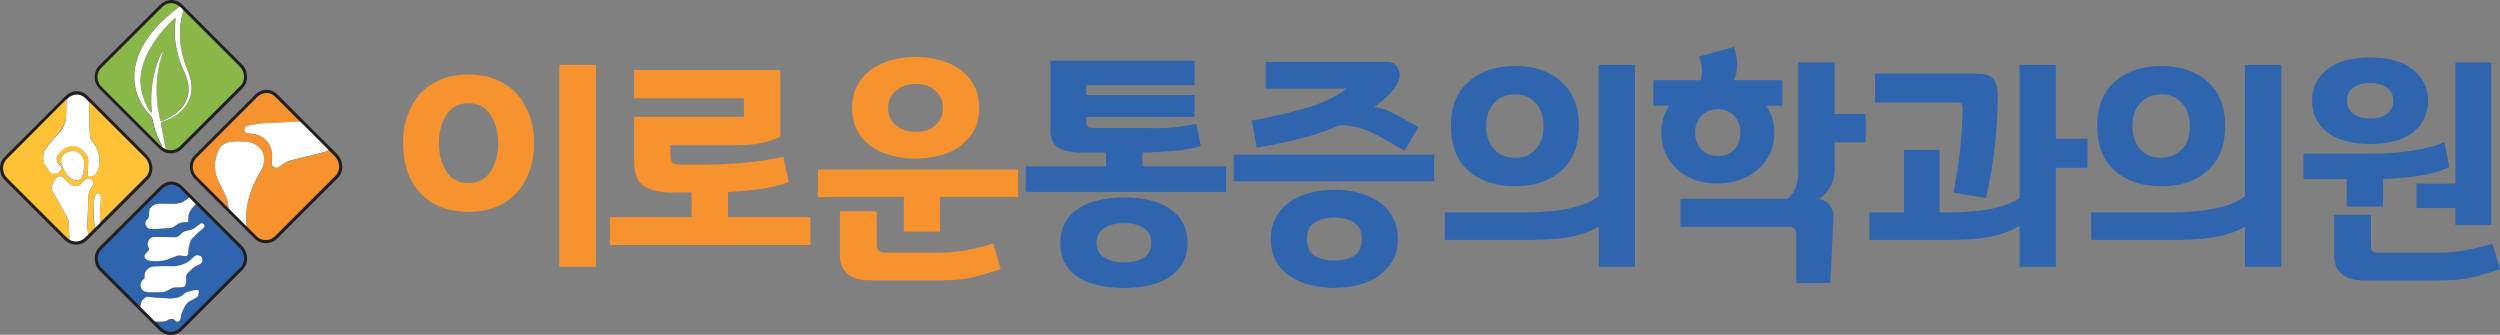 <svg width="224" height="30" viewBox="0 0 224 30" fill="none" xmlns="http://www.w3.org/2000/svg">
<rect x="0" y="0" width="224" height="30" fill="#808080" stroke="none"/>
<g clip-path="url(#clip0_64_1327)">
<path d="M47.437 15.363C47.16 16.118 46.772 16.764 46.28 17.298C45.77 17.839 45.154 18.251 44.429 18.546C43.703 18.834 42.885 18.982 41.968 18.982C41.051 18.982 40.215 18.834 39.501 18.546C38.781 18.257 38.172 17.839 37.662 17.298C37.151 16.764 36.77 16.112 36.505 15.363C36.24 14.607 36.111 13.765 36.111 12.837C36.111 11.909 36.247 11.092 36.517 10.336C36.788 9.58 37.169 8.929 37.662 8.376C38.172 7.835 38.787 7.423 39.513 7.122C40.239 6.821 41.057 6.673 41.974 6.673C42.891 6.673 43.703 6.821 44.435 7.122C45.161 7.423 45.776 7.841 46.286 8.376C46.779 8.929 47.166 9.58 47.443 10.336C47.72 11.092 47.855 11.921 47.855 12.837C47.855 13.753 47.72 14.607 47.443 15.363H47.437ZM43.973 10.324C43.524 9.605 42.86 9.248 41.974 9.248C41.088 9.248 40.411 9.605 39.975 10.324C39.538 11.043 39.323 11.878 39.323 12.837C39.323 13.796 39.538 14.625 39.975 15.338C40.405 16.045 41.076 16.401 41.974 16.401C42.872 16.401 43.524 16.045 43.973 15.338C44.422 14.625 44.644 13.796 44.644 12.837C44.644 11.878 44.416 11.043 43.973 10.324ZM50.119 23.91V5.819H53.398V23.91H50.119Z" fill="#F7932F"/>
<path d="M60.084 13.962C60.084 14.213 60.127 14.41 60.22 14.545C60.312 14.681 60.533 14.748 60.89 14.748H63.406C64.397 14.748 65.492 14.693 66.698 14.582C67.903 14.472 69.066 14.287 70.186 14.035L70.678 16.321C69.927 16.592 69.078 16.794 68.131 16.93C67.184 17.065 66.212 17.157 65.227 17.2V19.461H72.609V21.95H54.652V19.461H61.967V17.243H60.17C59.075 17.243 58.245 17.046 57.679 16.659C57.113 16.272 56.824 15.559 56.824 14.533V10.471H66.654V8.812H56.824V6.28H69.909V12.265C69.294 12.536 68.691 12.726 68.1 12.837C67.51 12.948 66.894 13.003 66.249 13.003H60.078V13.968L60.084 13.962Z" fill="#F7932F"/>
<path d="M80.983 20.752V17.655H73.287V15.19H91.22V17.655H84.219V20.752H80.989H80.983ZM78.559 18.933V21.938C78.559 22.165 78.615 22.331 78.725 22.454C78.836 22.577 79.014 22.632 79.254 22.632H84.17C85.037 22.632 85.868 22.558 86.661 22.405C87.455 22.257 88.23 22.061 88.993 21.821L89.663 24.107C88.888 24.377 88.101 24.611 87.307 24.814C86.513 25.016 85.541 25.115 84.391 25.115H77.858C77.034 25.115 76.394 24.918 75.939 24.531C75.483 24.144 75.256 23.603 75.256 22.915V18.927H78.553L78.559 18.933ZM87.276 11.663C86.969 12.222 86.557 12.695 86.028 13.089C85.517 13.464 84.92 13.74 84.231 13.931C83.542 14.115 82.816 14.213 82.053 14.213C81.291 14.213 80.54 14.121 79.845 13.931C79.15 13.746 78.547 13.464 78.036 13.089C77.513 12.714 77.101 12.247 76.8 11.675C76.498 11.11 76.351 10.44 76.351 9.678C76.351 8.916 76.498 8.253 76.8 7.681C77.101 7.116 77.507 6.637 78.036 6.249C78.547 5.875 79.15 5.592 79.845 5.395C80.54 5.205 81.278 5.106 82.053 5.106C82.829 5.106 83.567 5.205 84.256 5.395C84.945 5.592 85.541 5.875 86.052 6.249C86.575 6.637 86.987 7.116 87.289 7.681C87.59 8.253 87.738 8.916 87.738 9.678C87.738 10.44 87.584 11.104 87.276 11.663ZM83.813 8.13C83.364 7.724 82.779 7.521 82.06 7.521C81.34 7.521 80.749 7.724 80.276 8.13C79.802 8.529 79.568 9.045 79.568 9.678C79.568 10.311 79.802 10.834 80.276 11.227C80.749 11.614 81.34 11.811 82.06 11.811C82.779 11.811 83.364 11.614 83.813 11.227C84.262 10.84 84.483 10.324 84.483 9.678C84.483 9.033 84.262 8.535 83.813 8.13Z" fill="#F7932F"/>
<path d="M97.346 8.511H107.017V10.483H97.346V10.932C97.346 11.141 97.377 11.282 97.445 11.356C97.513 11.43 97.679 11.467 97.949 11.467H101.72C102.213 11.467 102.674 11.467 103.098 11.479C103.523 11.485 103.947 11.479 104.366 11.467C104.784 11.454 105.221 11.418 105.676 11.356C106.131 11.295 106.63 11.209 107.171 11.086L107.595 13.083C106.833 13.304 105.996 13.458 105.079 13.531C104.169 13.605 103.258 13.654 102.366 13.667V14.902H109.865V17.188H91.908V14.902H99.094V13.667H96.891C96.055 13.667 95.378 13.531 94.873 13.249C94.363 12.972 94.111 12.444 94.111 11.669V5.438H107.017V7.632H97.346V8.505V8.511ZM105.928 23.634C105.621 24.15 105.208 24.562 104.686 24.881C104.175 25.207 103.578 25.447 102.889 25.588C102.2 25.729 101.474 25.803 100.711 25.803C99.949 25.803 99.198 25.729 98.503 25.588C97.808 25.447 97.205 25.219 96.694 24.906C96.171 24.58 95.759 24.162 95.458 23.652C95.156 23.142 95.009 22.515 95.009 21.772C95.009 21.028 95.156 20.414 95.458 19.904C95.759 19.388 96.165 18.964 96.694 18.638C97.205 18.306 97.808 18.073 98.503 17.919C99.198 17.771 99.936 17.692 100.711 17.692C101.487 17.692 102.225 17.765 102.914 17.919C103.603 18.067 104.2 18.306 104.71 18.638C105.233 18.97 105.645 19.388 105.947 19.904C106.248 20.42 106.396 21.041 106.396 21.772C106.396 22.503 106.242 23.13 105.934 23.646L105.928 23.634ZM102.471 20.426C102.016 20.137 101.425 19.99 100.711 19.99C99.998 19.99 99.401 20.137 98.94 20.439C98.478 20.74 98.245 21.182 98.245 21.76C98.245 22.337 98.478 22.798 98.94 23.081C99.401 23.363 99.992 23.505 100.711 23.505C101.431 23.505 102.016 23.37 102.471 23.099C102.926 22.829 103.154 22.38 103.154 21.753C103.154 21.127 102.926 20.709 102.471 20.42V20.426Z" fill="#2F64AF"/>
<path d="M128.5 16.248H110.543V13.851H128.5V16.248ZM124.305 5.549C124.754 5.549 125.08 5.758 125.283 6.164C125.486 6.575 125.443 7.042 125.16 7.565C124.951 7.921 124.668 8.271 124.317 8.609C123.966 8.947 123.566 9.273 123.117 9.586C123.339 9.617 123.554 9.66 123.745 9.709C123.942 9.758 124.12 9.82 124.28 9.875C124.508 9.98 124.729 10.09 124.951 10.201C125.178 10.312 125.4 10.434 125.627 10.57C125.855 10.693 126.082 10.822 126.322 10.963C126.562 11.104 126.815 11.252 127.085 11.399L125.849 13.507C125.516 13.329 125.234 13.169 124.994 13.021C124.754 12.88 124.538 12.751 124.341 12.628C124.132 12.524 123.923 12.413 123.714 12.303C123.505 12.192 123.277 12.069 123.043 11.934C122.607 11.725 122.133 11.547 121.616 11.405C121.099 11.264 120.564 11.209 120.011 11.239L119.383 11.485C118.473 11.86 117.408 12.198 116.196 12.493C114.985 12.794 113.785 13.04 112.604 13.23L112.155 10.809C113.877 10.496 115.471 10.127 116.935 9.709C118.399 9.291 119.648 8.702 120.681 7.94H113.41V5.543H124.298L124.305 5.549ZM124.784 23.339C124.477 23.886 124.065 24.341 123.542 24.715C123.031 25.072 122.434 25.342 121.745 25.52C121.056 25.699 120.331 25.791 119.568 25.791C118.805 25.791 118.054 25.705 117.359 25.52C116.664 25.342 116.061 25.072 115.551 24.715C115.028 24.359 114.615 23.904 114.314 23.357C114.013 22.811 113.865 22.165 113.865 21.416C113.865 20.666 114.013 20.039 114.314 19.486C114.615 18.933 115.021 18.472 115.551 18.097C116.061 17.741 116.664 17.464 117.359 17.28C118.054 17.096 118.793 16.997 119.568 16.997C120.343 16.997 121.081 17.09 121.77 17.28C122.459 17.471 123.056 17.741 123.566 18.097C124.089 18.472 124.501 18.933 124.803 19.486C125.104 20.039 125.252 20.684 125.252 21.416C125.252 22.147 125.098 22.786 124.791 23.333L124.784 23.339ZM121.327 19.935C120.872 19.646 120.281 19.498 119.562 19.498C118.842 19.498 118.251 19.646 117.79 19.935C117.328 20.223 117.095 20.721 117.095 21.428C117.095 22.134 117.328 22.638 117.79 22.921C118.251 23.198 118.842 23.339 119.562 23.339C120.281 23.339 120.866 23.198 121.327 22.921C121.782 22.645 122.01 22.147 122.01 21.428C122.01 20.709 121.782 20.23 121.327 19.935Z" fill="#2F64AF"/>
<path d="M143.245 23.91V20.303C142.569 20.709 141.756 21.004 140.797 21.2C139.837 21.397 138.558 21.489 136.958 21.489H129.459V19.025H136.89C138.299 19.025 139.548 18.902 140.637 18.662C141.732 18.423 142.599 18.066 143.239 17.587V5.819H146.493V23.91H143.239H143.245ZM139.886 15.301C138.834 16.229 137.45 16.69 135.746 16.69C134.042 16.69 132.639 16.229 131.581 15.301C130.529 14.373 130 13.034 130 11.288C130 9.543 130.529 8.24 131.594 7.313C132.652 6.379 134.042 5.912 135.746 5.912C137.45 5.912 138.834 6.379 139.886 7.313C140.938 8.247 141.467 9.574 141.467 11.288C141.467 13.003 140.938 14.373 139.886 15.301ZM137.586 9.218C137.106 8.701 136.491 8.443 135.746 8.443C135.002 8.443 134.362 8.701 133.882 9.218C133.402 9.734 133.162 10.422 133.162 11.295C133.162 12.167 133.402 12.892 133.882 13.39C134.362 13.888 134.983 14.14 135.746 14.14C136.509 14.14 137.106 13.888 137.586 13.39C138.065 12.892 138.305 12.192 138.305 11.295C138.305 10.397 138.065 9.734 137.586 9.218Z" fill="#2F64AF"/>
<path d="M159.696 9.476H158.263C158.49 9.82 158.662 10.195 158.792 10.594C158.921 11 158.982 11.424 158.982 11.872C158.982 12.591 158.847 13.23 158.57 13.802C158.293 14.367 157.924 14.847 157.457 15.234C156.995 15.621 156.454 15.922 155.839 16.131C155.224 16.34 154.59 16.444 153.932 16.444C153.23 16.444 152.572 16.346 151.957 16.143C151.342 15.94 150.807 15.639 150.339 15.234C149.89 14.847 149.527 14.367 149.263 13.802C148.992 13.236 148.856 12.591 148.856 11.872C148.856 11.424 148.918 11 149.035 10.594C149.158 10.189 149.324 9.82 149.552 9.476H148.137V7.19H152.381C152.443 7.012 152.48 6.803 152.492 6.563C152.505 6.323 152.498 6.102 152.468 5.893C152.437 5.758 152.406 5.623 152.369 5.475C152.332 5.334 152.289 5.193 152.246 5.057L155.365 4.209C155.451 4.492 155.525 4.781 155.58 5.07C155.636 5.359 155.66 5.647 155.66 5.93C155.642 6.157 155.611 6.373 155.562 6.594C155.507 6.809 155.439 7.012 155.347 7.19H159.702V9.476H159.696ZM164.384 5.598V10.213H167.164V12.745H164.384V15.098C164.384 15.774 164.248 16.334 163.972 16.794C163.695 17.249 163.356 17.599 162.95 17.839C163.369 17.882 163.701 18.067 163.947 18.386C164.193 18.706 164.304 19.093 164.273 19.541L164.002 25.348H160.951V20.973C160.951 20.764 160.902 20.604 160.791 20.494C160.686 20.383 160.526 20.328 160.323 20.328H150.579V17.815H160.12C160.477 17.575 160.736 17.237 160.896 16.794C161.056 16.352 161.129 15.86 161.129 15.326V5.598H164.384ZM155.408 10.404C155.045 9.992 154.553 9.789 153.926 9.789C153.298 9.789 152.8 9.992 152.431 10.404C152.062 10.815 151.883 11.301 151.883 11.872C151.883 12.468 152.062 12.972 152.431 13.378C152.8 13.783 153.292 13.98 153.926 13.98C154.559 13.98 155.045 13.777 155.408 13.378C155.765 12.972 155.943 12.475 155.943 11.872C155.943 11.27 155.765 10.815 155.408 10.404Z" fill="#2F64AF"/>
<path d="M173.789 13.421V19.025H174.823C176.151 19.025 177.339 18.921 178.378 18.712C179.418 18.503 180.273 18.189 180.95 17.771V5.819H184.204V12.431H187.034V15.031H184.204V23.91H180.95V20.236C180.292 20.641 179.492 20.948 178.557 21.163C177.622 21.378 176.397 21.489 174.884 21.489H167.502V19.025H170.602V13.421H173.789ZM175.026 17.28C175.278 16.008 175.481 14.693 175.635 13.322C175.782 11.958 175.856 10.754 175.856 9.721C175.856 9.543 175.825 9.408 175.758 9.316C175.69 9.224 175.542 9.181 175.321 9.181H168.006V6.6H177.056C177.849 6.6 178.372 6.766 178.624 7.104C178.877 7.442 179.006 7.939 179.006 8.597C178.994 10.299 178.883 11.946 178.68 13.537C178.477 15.129 178.237 16.53 177.948 17.741L175.032 17.267L175.026 17.28Z" fill="#2F64AF"/>
<path d="M201.151 23.91V20.303C200.475 20.709 199.663 21.004 198.703 21.2C197.749 21.397 196.47 21.489 194.864 21.489H187.365V19.025H194.797C196.205 19.025 197.454 18.902 198.543 18.662C199.638 18.423 200.506 18.066 201.151 17.587V5.819H204.406V23.91H201.151ZM197.793 15.301C196.741 16.229 195.356 16.69 193.652 16.69C191.948 16.69 190.546 16.229 189.488 15.301C188.436 14.373 187.907 13.034 187.907 11.288C187.907 9.543 188.436 8.24 189.5 7.313C190.564 6.379 191.948 5.912 193.652 5.912C195.356 5.912 196.741 6.379 197.793 7.313C198.845 8.247 199.374 9.574 199.374 11.288C199.374 13.003 198.845 14.373 197.793 15.301ZM195.492 9.218C195.012 8.701 194.397 8.443 193.652 8.443C192.908 8.443 192.268 8.701 191.788 9.218C191.309 9.734 191.069 10.422 191.069 11.295C191.069 12.167 191.309 12.892 191.788 13.39C192.268 13.888 192.89 14.14 193.652 14.14C194.415 14.14 195.012 13.888 195.492 13.39C195.972 12.892 196.212 12.192 196.212 11.295C196.212 10.397 195.972 9.734 195.492 9.218Z" fill="#2F64AF"/>
<path d="M206.381 13.777H212.084C212.533 13.777 213.049 13.765 213.634 13.747C214.218 13.722 214.815 13.673 215.43 13.599C216.045 13.526 216.661 13.421 217.282 13.286C217.903 13.151 218.481 12.973 219.023 12.745L219.447 14.963C218.641 15.351 217.7 15.621 216.63 15.768C215.559 15.916 214.526 16.008 213.523 16.039V18.503H210.269V16.039H206.387V13.771L206.381 13.777ZM216.187 11.854C215.276 12.555 214.003 12.905 212.373 12.905C210.742 12.905 209.408 12.549 208.509 11.842C207.611 11.135 207.162 10.195 207.162 9.027C207.162 7.86 207.611 6.944 208.509 6.225C209.408 5.506 210.693 5.15 212.373 5.15C214.052 5.15 215.276 5.506 216.187 6.225C217.097 6.944 217.553 7.878 217.553 9.027C217.553 10.177 217.097 11.147 216.187 11.854ZM212.44 19.253V22.03C212.44 22.258 212.483 22.411 212.563 22.503C212.643 22.596 212.803 22.639 213.043 22.639H218.475C219.343 22.639 220.179 22.565 220.979 22.411C221.779 22.264 222.56 22.067 223.323 21.828L224 24.113C223.218 24.384 222.431 24.617 221.631 24.82C220.831 25.023 219.853 25.121 218.703 25.121H211.702C210.878 25.121 210.244 24.925 209.807 24.537C209.364 24.15 209.143 23.61 209.143 22.921V19.247H212.447L212.44 19.253ZM213.886 7.86C213.523 7.577 213.013 7.436 212.373 7.436C211.733 7.436 211.204 7.577 210.835 7.86C210.466 8.143 210.287 8.53 210.287 9.027C210.287 9.525 210.466 9.906 210.835 10.195C211.204 10.478 211.714 10.619 212.373 10.619C213.031 10.619 213.523 10.478 213.886 10.195C214.255 9.912 214.434 9.519 214.434 9.027C214.434 8.536 214.249 8.143 213.886 7.86ZM223.212 20.168H220.007V18.644H216.525V16.445H220.007V5.598H223.212V20.168Z" fill="#2F64AF"/>
<path d="M21.673 5.764L16.302 0.393C16.05 0.141 15.712 0 15.361 0C14.98 0 14.611 0.166 14.321 0.461L8.889 5.887C8.336 6.452 8.348 7.38 8.92 7.964L14.278 13.316C14.549 13.587 14.912 13.74 15.293 13.74H15.3C15.687 13.74 16.05 13.587 16.321 13.31L21.753 7.884C22.294 7.331 22.263 6.36 21.679 5.764H21.673Z" fill="#221E1F"/>
<path d="M13.651 10.699C13.633 10.576 13.577 10.477 13.491 10.391C11.91 8.738 11.597 6.631 12.562 4.566C13.307 2.98 14.512 1.794 15.878 0.744C15.946 0.688 16.014 0.633 16.081 0.578C15.62 0.135 14.949 0.197 14.5 0.658L9.068 6.084C8.607 6.551 8.637 7.307 9.093 7.774L14.439 13.12C14.476 13.15 14.512 13.187 14.549 13.218C14.439 13.027 14.34 12.794 14.285 12.683C13.977 12.057 13.756 11.393 13.639 10.705L13.651 10.699Z" fill="#89B848"/>
<path d="M16.887 8.118C16.924 7.497 16.727 6.932 16.475 6.379C15.805 4.904 15.503 3.374 15.718 1.752C15.718 1.709 15.743 1.653 15.681 1.623C15.657 1.635 15.632 1.647 15.614 1.666C14.673 2.514 13.885 3.491 13.295 4.609C12.599 5.924 12.341 7.301 12.845 8.745C13.012 9.236 13.215 9.709 13.547 10.115C13.627 9.961 13.571 9.789 13.559 9.636C13.473 8.063 13.694 6.545 14.291 5.095C14.353 4.941 14.414 4.775 14.58 4.646C14.58 4.843 14.494 4.972 14.451 5.113C14.014 6.557 13.941 8.032 14.125 9.519C14.174 9.906 14.267 10.293 14.328 10.674C14.359 10.871 14.383 10.902 14.556 10.822C15.06 10.582 15.558 10.342 15.977 9.943C16.518 9.433 16.832 8.849 16.881 8.118H16.887Z" fill="#89B848"/>
<path d="M21.482 5.955L16.444 0.922C16.444 0.922 16.444 0.94 16.438 0.953C15.94 2.483 16.062 4.007 16.524 5.524C16.69 6.059 16.948 6.563 17.078 7.11C17.391 8.431 16.875 9.58 15.786 10.324C15.404 10.582 14.974 10.754 14.543 10.92C14.42 10.969 14.408 11.018 14.432 11.135C14.568 11.811 14.691 12.487 14.82 13.157C14.832 13.23 14.857 13.304 14.851 13.378C15.275 13.55 15.773 13.464 16.118 13.114L21.55 7.688C22.011 7.221 21.944 6.428 21.482 5.955Z" fill="#89B848"/>
<path d="M14.82 13.157C14.691 12.481 14.568 11.805 14.433 11.135C14.408 11.018 14.42 10.969 14.543 10.92C14.974 10.754 15.405 10.588 15.786 10.324C16.875 9.58 17.392 8.431 17.078 7.11C16.949 6.563 16.69 6.059 16.524 5.525C16.057 4.007 15.94 2.483 16.438 0.953C16.438 0.94 16.438 0.934 16.444 0.922L16.118 0.596C16.118 0.596 16.1 0.578 16.094 0.572C16.026 0.627 15.958 0.682 15.891 0.738C14.525 1.788 13.313 2.974 12.575 4.56C11.609 6.625 11.923 8.732 13.504 10.385C13.59 10.478 13.639 10.57 13.664 10.693C13.78 11.387 14.002 12.044 14.31 12.671C14.365 12.782 14.47 13.015 14.574 13.206C14.66 13.274 14.759 13.335 14.863 13.372C14.863 13.298 14.845 13.224 14.832 13.151L14.82 13.157ZM14.334 10.68C14.273 10.293 14.18 9.912 14.131 9.525C13.947 8.038 14.02 6.563 14.457 5.119C14.5 4.978 14.593 4.843 14.586 4.652C14.42 4.781 14.359 4.953 14.297 5.101C13.694 6.557 13.473 8.075 13.565 9.642C13.571 9.802 13.633 9.968 13.553 10.121C13.221 9.716 13.024 9.236 12.852 8.751C12.347 7.301 12.605 5.93 13.301 4.615C13.891 3.491 14.679 2.52 15.62 1.672C15.638 1.653 15.663 1.641 15.688 1.629C15.749 1.659 15.731 1.715 15.725 1.758C15.515 3.38 15.811 4.91 16.481 6.385C16.733 6.938 16.93 7.503 16.893 8.124C16.844 8.861 16.53 9.445 15.989 9.949C15.565 10.342 15.072 10.588 14.568 10.828C14.396 10.908 14.371 10.877 14.34 10.68H14.334Z" fill="white"/>
<path d="M30.2 13.808L24.83 8.443C24.577 8.191 24.245 8.05 23.888 8.05C23.507 8.05 23.132 8.216 22.849 8.511L17.417 13.937C16.863 14.502 16.875 15.43 17.448 16.014L22.806 21.366C23.076 21.636 23.439 21.79 23.821 21.79H23.827C24.215 21.79 24.577 21.636 24.848 21.36L30.28 15.934C30.822 15.381 30.791 14.41 30.206 13.814L30.2 13.808Z" fill="#221E1F"/>
<path d="M30.003 14.004L29.401 13.402C29.363 13.519 29.204 13.593 28.957 13.654C28.287 13.808 27.623 13.986 26.958 14.152C26.404 14.293 25.826 14.379 25.334 14.717C25.088 14.889 24.848 15.196 24.516 14.969C24.227 14.778 24.368 14.434 24.368 14.219C24.454 13.064 23.815 12.216 22.756 12.019C22.646 11.995 22.535 11.995 22.424 11.976C22.191 11.94 21.877 11.97 21.877 11.626C21.877 11.307 22.178 11.27 22.412 11.221C22.8 11.141 23.199 11.061 23.593 11.042C24.608 10.981 25.623 10.963 26.638 10.913C26.737 10.913 26.829 10.913 26.915 10.926L24.965 8.972L24.639 8.652C24.639 8.652 24.62 8.634 24.614 8.627C24.153 8.185 23.482 8.253 23.033 8.707L17.601 14.133C17.14 14.6 17.171 15.356 17.626 15.823L20.474 18.668C20.456 17.587 19.724 16.763 19.398 15.793C19.145 15.037 19.244 14.262 19.515 13.599C19.964 12.499 21.034 12.665 21.951 12.677C22.775 12.689 23.47 13.236 23.624 13.881C23.741 14.398 23.612 14.908 23.366 15.325C22.455 16.856 21.895 18.466 22.111 20.297L22.978 21.163C23.015 21.2 23.052 21.231 23.089 21.262C23.181 21.329 23.273 21.391 23.372 21.427C23.796 21.599 24.301 21.507 24.639 21.163L30.071 15.737C30.532 15.27 30.465 14.477 30.003 14.004Z" fill="#F7932F"/>
<path d="M23.366 15.325C23.612 14.908 23.747 14.398 23.624 13.881C23.476 13.236 22.775 12.689 21.951 12.677C21.034 12.665 19.964 12.499 19.515 13.599C19.244 14.262 19.145 15.037 19.398 15.793C19.724 16.763 20.456 17.587 20.474 18.668L22.105 20.297C21.889 18.466 22.455 16.856 23.36 15.325H23.366Z" fill="white"/>
<path d="M26.644 10.907C25.629 10.956 24.614 10.975 23.599 11.036C23.206 11.061 22.806 11.134 22.418 11.214C22.184 11.263 21.883 11.3 21.883 11.62C21.883 11.964 22.197 11.939 22.43 11.97C22.541 11.989 22.652 11.995 22.762 12.013C23.814 12.21 24.46 13.058 24.374 14.213C24.374 14.428 24.233 14.772 24.522 14.963C24.854 15.19 25.094 14.883 25.34 14.711C25.832 14.367 26.404 14.281 26.964 14.145C27.629 13.979 28.293 13.807 28.964 13.648C29.216 13.586 29.37 13.512 29.407 13.396L26.927 10.913C26.841 10.901 26.749 10.895 26.651 10.901L26.644 10.907Z" fill="white"/>
<path d="M13.203 13.937L7.826 8.566C7.574 8.314 7.242 8.173 6.885 8.173C6.503 8.173 6.128 8.339 5.839 8.634L0.407 14.066C-0.147 14.631 -0.134 15.559 0.438 16.143L5.796 21.495C6.067 21.766 6.43 21.919 6.811 21.919H6.817C7.205 21.919 7.568 21.766 7.832 21.489L13.264 16.063C13.806 15.51 13.775 14.539 13.197 13.949L13.203 13.937Z" fill="#221E1F"/>
<path d="M13.005 14.127L7.992 9.119C7.992 9.918 7.985 10.778 8.004 11.012C8.041 11.43 8.041 12.124 8.096 12.351C8.152 12.579 8.324 12.683 8.434 12.855C8.742 13.359 8.816 13.685 8.853 13.826C8.914 14.084 8.92 14.354 8.92 14.447C8.92 14.607 8.859 14.994 8.804 15.159C8.767 15.295 8.564 15.608 8.478 15.663C8.398 15.719 8.201 15.768 8.01 15.768C7.819 15.768 7.85 15.633 7.85 15.633C7.85 15.633 7.856 15.387 7.869 15.289C7.887 15.11 7.936 14.391 7.893 14.226C7.862 14.084 7.924 13.881 7.266 13.335C6.583 12.769 5.795 13.261 5.666 13.353C5.58 13.414 5.143 13.845 5.1 14.029C5.057 14.219 5.094 14.367 5.174 14.551C5.254 14.736 5.352 14.729 5.445 14.84C5.531 14.951 5.506 15.086 5.445 15.196C5.383 15.307 5.211 15.467 5.119 15.498C5.026 15.522 4.731 15.608 4.547 15.454C4.424 15.356 4.134 14.914 3.999 14.686C3.784 14.33 3.882 13.697 3.95 13.537C4.005 13.408 4.331 12.984 4.46 12.812C4.639 12.572 5.119 12.081 5.383 11.78C5.654 11.479 5.869 10.84 5.906 10.649C5.931 10.52 5.943 9.518 5.949 8.892L0.603 14.256C0.142 14.729 0.173 15.479 0.628 15.946L5.974 21.286C6.011 21.323 6.048 21.354 6.085 21.384C6.128 21.421 6.171 21.446 6.22 21.477C6.183 20.856 6.146 20.143 6.146 19.977C6.146 19.67 6.066 19.535 5.968 19.381C5.875 19.227 4.866 17.433 4.799 17.28C4.719 17.101 4.417 16.856 4.879 16.167C5.34 15.479 5.654 15.921 5.752 16.008C5.869 16.112 6.048 16.407 6.527 16.604C7.007 16.8 7.186 16.518 7.266 16.462C7.346 16.407 7.506 16.124 7.819 16.008C8.127 15.885 8.207 16.1 8.33 16.266C8.453 16.438 8.275 16.616 8.059 17.028C7.844 17.439 7.912 18.496 7.887 18.748C7.862 19 7.832 20.088 7.832 20.285C7.832 20.358 7.862 20.666 7.899 21.028L8.527 20.401C8.496 20.285 8.478 20.174 8.459 20.106C8.41 19.848 8.373 18.859 8.367 18.619C8.367 18.373 8.465 17.593 8.551 17.476C8.631 17.378 8.834 17.218 8.97 17.433C9.111 17.648 8.976 18.545 8.97 18.982C8.97 19.357 8.97 19.639 8.988 19.934L13.067 15.86C13.528 15.393 13.46 14.594 12.999 14.127H13.005ZM7.549 14.822C7.536 14.951 7.487 15.811 7.216 16.044C6.927 16.29 6.54 16.1 6.392 16.014C6.171 15.872 5.881 15.51 5.881 15.51C5.802 15.399 5.642 15.049 5.58 14.92C5.537 14.822 5.475 14.619 5.475 14.416C5.475 14.262 5.531 13.986 5.722 13.832C6.035 13.574 6.491 13.451 6.829 13.574C6.989 13.629 7.235 13.789 7.395 14.066C7.481 14.207 7.579 14.508 7.549 14.828V14.822Z" fill="#FEC237"/>
<path d="M5.383 11.805C5.112 12.106 4.638 12.597 4.46 12.837C4.331 13.009 4.005 13.427 3.949 13.562C3.882 13.722 3.783 14.349 3.999 14.711C4.14 14.938 4.429 15.375 4.546 15.479C4.731 15.633 5.032 15.547 5.118 15.522C5.211 15.498 5.383 15.338 5.444 15.221C5.506 15.111 5.53 14.975 5.444 14.865C5.352 14.748 5.254 14.76 5.174 14.576C5.094 14.386 5.057 14.238 5.1 14.054C5.143 13.869 5.58 13.439 5.666 13.378C5.795 13.279 6.589 12.794 7.265 13.359C7.924 13.912 7.862 14.109 7.893 14.25C7.93 14.416 7.88 15.135 7.868 15.313C7.856 15.412 7.85 15.658 7.85 15.658C7.85 15.658 7.825 15.793 8.01 15.793C8.194 15.793 8.397 15.743 8.477 15.688C8.557 15.633 8.76 15.319 8.803 15.184C8.852 15.012 8.92 14.631 8.92 14.472C8.92 14.379 8.914 14.115 8.852 13.851C8.822 13.71 8.748 13.384 8.434 12.88C8.323 12.702 8.151 12.597 8.096 12.376C8.04 12.149 8.04 11.448 8.004 11.037C7.985 10.803 7.985 9.943 7.991 9.144L7.967 9.113L7.641 8.794C7.641 8.794 7.622 8.775 7.616 8.769C7.155 8.333 6.484 8.394 6.035 8.849L5.949 8.935C5.949 9.562 5.93 10.563 5.906 10.692C5.869 10.883 5.654 11.522 5.383 11.823V11.805Z" fill="white"/>
<path d="M6.828 13.568C6.49 13.445 6.034 13.568 5.721 13.826C5.53 13.98 5.475 14.256 5.475 14.41C5.475 14.613 5.53 14.815 5.579 14.914C5.641 15.049 5.801 15.393 5.881 15.504C5.881 15.504 6.17 15.866 6.391 16.008C6.533 16.1 6.926 16.284 7.216 16.038C7.486 15.805 7.535 14.951 7.548 14.815C7.579 14.496 7.48 14.195 7.394 14.053C7.228 13.777 6.988 13.617 6.828 13.562V13.568Z" fill="white"/>
<path d="M7.888 18.748C7.912 18.497 7.845 17.44 8.06 17.028C8.275 16.622 8.454 16.438 8.331 16.266C8.208 16.094 8.128 15.885 7.82 16.008C7.513 16.125 7.346 16.407 7.266 16.462C7.186 16.518 7.008 16.8 6.528 16.604C6.048 16.407 5.876 16.106 5.753 16.008C5.655 15.922 5.335 15.479 4.88 16.168C4.418 16.856 4.72 17.102 4.8 17.28C4.867 17.433 5.876 19.222 5.968 19.381C6.061 19.535 6.147 19.67 6.147 19.977C6.147 20.143 6.184 20.856 6.221 21.477C6.27 21.508 6.319 21.532 6.368 21.551C6.793 21.723 7.297 21.631 7.636 21.286L7.894 21.028C7.857 20.666 7.826 20.358 7.826 20.285C7.826 20.088 7.857 19 7.882 18.748H7.888Z" fill="white"/>
<path d="M8.976 18.982C8.982 18.546 9.118 17.649 8.976 17.434C8.835 17.219 8.638 17.372 8.558 17.477C8.466 17.593 8.367 18.374 8.373 18.62C8.379 18.866 8.423 19.849 8.466 20.107C8.478 20.18 8.503 20.285 8.533 20.402L9.001 19.935C8.989 19.646 8.976 19.357 8.982 18.982H8.976Z" fill="white"/>
<path d="M21.673 22.03L16.302 16.665C16.05 16.413 15.712 16.272 15.361 16.272C14.98 16.272 14.611 16.438 14.321 16.733L8.889 22.159C8.336 22.724 8.348 23.652 8.92 24.236L14.278 29.588C14.549 29.859 14.912 30.012 15.293 30.012H15.3C15.687 30.012 16.05 29.859 16.321 29.582L21.753 24.156C22.294 23.603 22.263 22.632 21.679 22.042L21.673 22.03Z" fill="#221E1F"/>
<path d="M21.483 22.22L17.559 18.3C17.423 18.435 17.202 18.656 17.103 18.828C16.95 19.092 16.9 19.246 16.882 19.492C16.87 19.621 16.876 19.738 16.882 19.817C16.882 19.879 16.833 19.928 16.777 19.922C16.599 19.91 16.261 19.91 16.052 20.02C15.762 20.18 15.553 20.407 15.313 20.438C15.073 20.475 13.566 20.561 13.431 20.524C13.295 20.487 13.111 20.309 13.062 20.186C13.012 20.07 13.019 19.879 13.086 19.793C13.117 19.75 13.185 19.682 13.24 19.621C13.314 19.541 13.357 19.436 13.357 19.326C13.357 19.111 13.363 18.742 13.486 18.619C13.658 18.441 13.8 18.33 14.101 18.269C14.23 18.244 14.938 18.244 15.178 18.269C15.418 18.294 16.138 18.22 16.255 18.171C16.371 18.115 16.741 17.894 16.784 17.857C16.857 17.796 16.913 17.741 16.962 17.704L16.476 17.218L16.451 17.188L16.125 16.868C16.125 16.868 16.107 16.849 16.101 16.843C15.639 16.401 14.969 16.462 14.52 16.923L14.427 17.015L9.088 22.349C8.626 22.816 8.657 23.572 9.112 24.039L12.569 27.493C12.606 27.278 12.674 26.983 12.785 26.89C12.939 26.761 13.025 26.552 13.369 26.608C13.714 26.657 13.929 26.681 14.532 26.706C15.135 26.731 15.03 26.786 15.559 26.724C16.088 26.663 16.199 26.565 16.384 26.43C16.568 26.294 16.587 26.208 16.845 26.147C17.103 26.085 17.362 25.993 17.522 25.993C17.675 25.987 17.86 25.913 17.817 26.172C17.774 26.43 17.854 26.534 17.473 26.749C17.085 26.964 16.87 27.038 16.685 27.271C16.5 27.511 16.371 27.929 16.273 28.107C16.174 28.285 16.285 28.703 15.978 28.82C15.701 28.924 15.732 28.519 15.325 28.58C14.975 28.63 15.061 28.814 14.612 28.82C14.181 28.832 14.378 28.838 13.905 28.82L14.464 29.379C14.501 29.416 14.538 29.447 14.575 29.477C14.618 29.508 14.809 29.625 14.864 29.643C15.289 29.816 15.787 29.723 16.131 29.373L17.485 28.021L21.564 23.947C22.025 23.48 21.957 22.681 21.496 22.214L21.483 22.22ZM17.829 23.713C17.479 23.879 17.282 24.002 17.122 24.174C16.894 24.414 16.79 24.457 16.704 24.666C16.617 24.875 16.728 24.973 16.673 25.342C16.611 25.711 16.494 25.698 16.31 25.735C16.131 25.772 15.707 25.754 15.596 25.76C15.486 25.772 15.35 25.84 15.264 25.901C15.178 25.963 14.821 26.128 14.698 26.153C14.581 26.178 13.332 26.251 13.099 26.153C12.982 26.104 12.846 26.141 12.699 25.901C12.631 25.791 12.545 25.612 12.619 25.373C12.693 25.145 12.742 25.121 12.834 25.041C12.926 24.961 12.939 24.985 12.945 24.924C12.957 24.697 12.932 24.512 13.049 24.322C13.166 24.131 13.418 23.91 13.646 23.886C13.88 23.861 14.895 23.824 15.221 23.849C15.547 23.873 15.83 23.843 16.144 23.763C16.457 23.683 16.919 23.431 16.999 23.357C17.091 23.277 17.399 22.951 17.509 22.909C17.62 22.866 17.725 22.829 17.885 22.909C18.051 22.988 18.1 23.056 18.119 23.203C18.143 23.369 18.174 23.541 17.823 23.713H17.829ZM18.309 20.334C18.272 20.414 17.903 20.672 17.78 20.795C17.682 20.893 17.183 21.366 17.14 21.434C17.042 21.587 16.999 21.827 16.95 21.987C16.9 22.146 16.857 22.577 16.857 22.706C16.857 22.835 16.741 22.97 16.55 22.939C16.359 22.915 16.039 22.847 15.935 22.89C15.83 22.927 15.59 23.007 15.405 23.087C15.227 23.167 14.846 23.302 14.624 23.339C14.409 23.375 14.046 23.406 13.751 23.388C13.431 23.363 13.289 23.363 13.136 23.247C12.982 23.13 12.939 23.081 12.932 22.951C12.92 22.804 13.172 22.57 13.283 22.466C13.369 22.392 13.351 22.233 13.351 22.233C13.302 22.153 13.136 21.962 13.246 21.692C13.308 21.538 13.357 21.329 13.658 21.243C13.966 21.157 15.633 21.268 15.75 21.243C15.867 21.219 15.996 21.163 16.107 21.047C16.224 20.93 16.378 20.764 16.55 20.709C16.642 20.678 16.839 20.629 16.993 20.598C17.153 20.573 17.27 20.524 17.368 20.457C17.448 20.401 17.959 20.02 17.959 20.02C17.959 20.02 18.063 19.94 18.192 20.02C18.322 20.1 18.346 20.241 18.309 20.321V20.334Z" fill="#2F64AF"/>
<path d="M16.248 18.165C16.132 18.22 15.412 18.288 15.172 18.263C14.932 18.244 14.225 18.238 14.095 18.263C13.794 18.331 13.652 18.441 13.48 18.613C13.363 18.736 13.351 19.099 13.351 19.32C13.351 19.43 13.308 19.535 13.234 19.615C13.179 19.676 13.111 19.744 13.08 19.787C13.013 19.873 13.007 20.063 13.056 20.18C13.105 20.303 13.29 20.487 13.425 20.518C13.56 20.555 15.067 20.463 15.307 20.432C15.547 20.395 15.75 20.168 16.046 20.014C16.255 19.904 16.599 19.904 16.771 19.916C16.827 19.916 16.876 19.873 16.876 19.811C16.876 19.732 16.876 19.615 16.876 19.486C16.895 19.24 16.944 19.08 17.098 18.822C17.196 18.65 17.417 18.429 17.553 18.294L16.95 17.691C16.901 17.728 16.845 17.777 16.771 17.845C16.722 17.882 16.359 18.109 16.242 18.158L16.248 18.165Z" fill="white"/>
<path d="M18.198 20.033C18.069 19.953 17.964 20.033 17.964 20.033C17.964 20.033 17.453 20.407 17.373 20.469C17.275 20.537 17.158 20.586 16.998 20.61C16.844 20.641 16.654 20.69 16.555 20.721C16.383 20.776 16.223 20.942 16.112 21.059C15.995 21.176 15.866 21.231 15.755 21.255C15.639 21.28 13.971 21.169 13.664 21.255C13.369 21.341 13.319 21.55 13.252 21.704C13.141 21.974 13.301 22.165 13.356 22.245C13.356 22.245 13.375 22.405 13.289 22.478C13.172 22.577 12.926 22.81 12.938 22.964C12.944 23.093 12.987 23.142 13.141 23.259C13.295 23.375 13.436 23.375 13.756 23.4C14.045 23.419 14.414 23.388 14.63 23.351C14.845 23.314 15.233 23.179 15.411 23.099C15.589 23.019 15.835 22.939 15.94 22.902C16.045 22.865 16.364 22.927 16.555 22.951C16.746 22.976 16.863 22.847 16.863 22.718C16.863 22.589 16.9 22.153 16.955 21.999C17.004 21.839 17.047 21.6 17.146 21.446C17.189 21.378 17.687 20.905 17.786 20.807C17.902 20.69 18.272 20.426 18.315 20.346C18.352 20.266 18.327 20.125 18.198 20.045V20.033Z" fill="white"/>
<path d="M17.885 22.908C17.725 22.828 17.62 22.865 17.51 22.908C17.399 22.951 17.085 23.277 16.999 23.357C16.919 23.431 16.458 23.683 16.144 23.763C15.83 23.843 15.547 23.879 15.221 23.849C14.895 23.824 13.88 23.861 13.646 23.886C13.412 23.91 13.166 24.131 13.05 24.322C12.933 24.512 12.957 24.703 12.945 24.924C12.945 24.985 12.933 24.961 12.834 25.041C12.742 25.121 12.699 25.145 12.619 25.373C12.539 25.606 12.631 25.79 12.699 25.901C12.847 26.141 12.982 26.104 13.099 26.153C13.326 26.251 14.575 26.178 14.698 26.153C14.821 26.128 15.178 25.962 15.264 25.901C15.35 25.84 15.486 25.772 15.596 25.76C15.707 25.754 16.132 25.766 16.31 25.735C16.488 25.698 16.611 25.71 16.673 25.342C16.734 24.973 16.618 24.881 16.704 24.666C16.79 24.457 16.894 24.414 17.122 24.174C17.282 24.002 17.479 23.879 17.829 23.713C18.18 23.547 18.149 23.369 18.125 23.203C18.1 23.056 18.051 22.982 17.891 22.908H17.885Z" fill="white"/>
<path d="M14.605 28.814C15.054 28.801 14.968 28.617 15.319 28.574C15.725 28.519 15.694 28.924 15.971 28.814C16.278 28.697 16.168 28.273 16.266 28.101C16.364 27.923 16.494 27.505 16.678 27.265C16.863 27.032 17.084 26.958 17.465 26.743C17.853 26.528 17.767 26.423 17.81 26.165C17.853 25.907 17.669 25.981 17.515 25.987C17.361 25.987 17.096 26.085 16.838 26.141C16.58 26.202 16.561 26.288 16.377 26.423C16.192 26.565 16.081 26.663 15.552 26.718C15.023 26.78 15.128 26.718 14.525 26.7C13.922 26.675 13.713 26.651 13.362 26.602C13.018 26.546 12.932 26.749 12.778 26.884C12.667 26.976 12.599 27.277 12.562 27.486L13.891 28.814C14.365 28.832 14.168 28.826 14.599 28.814H14.605Z" fill="white"/>
</g>
<defs>
<clipPath id="clip0_64_1327">
<rect width="224" height="30" fill="white"/>
</clipPath>
</defs>
</svg>
